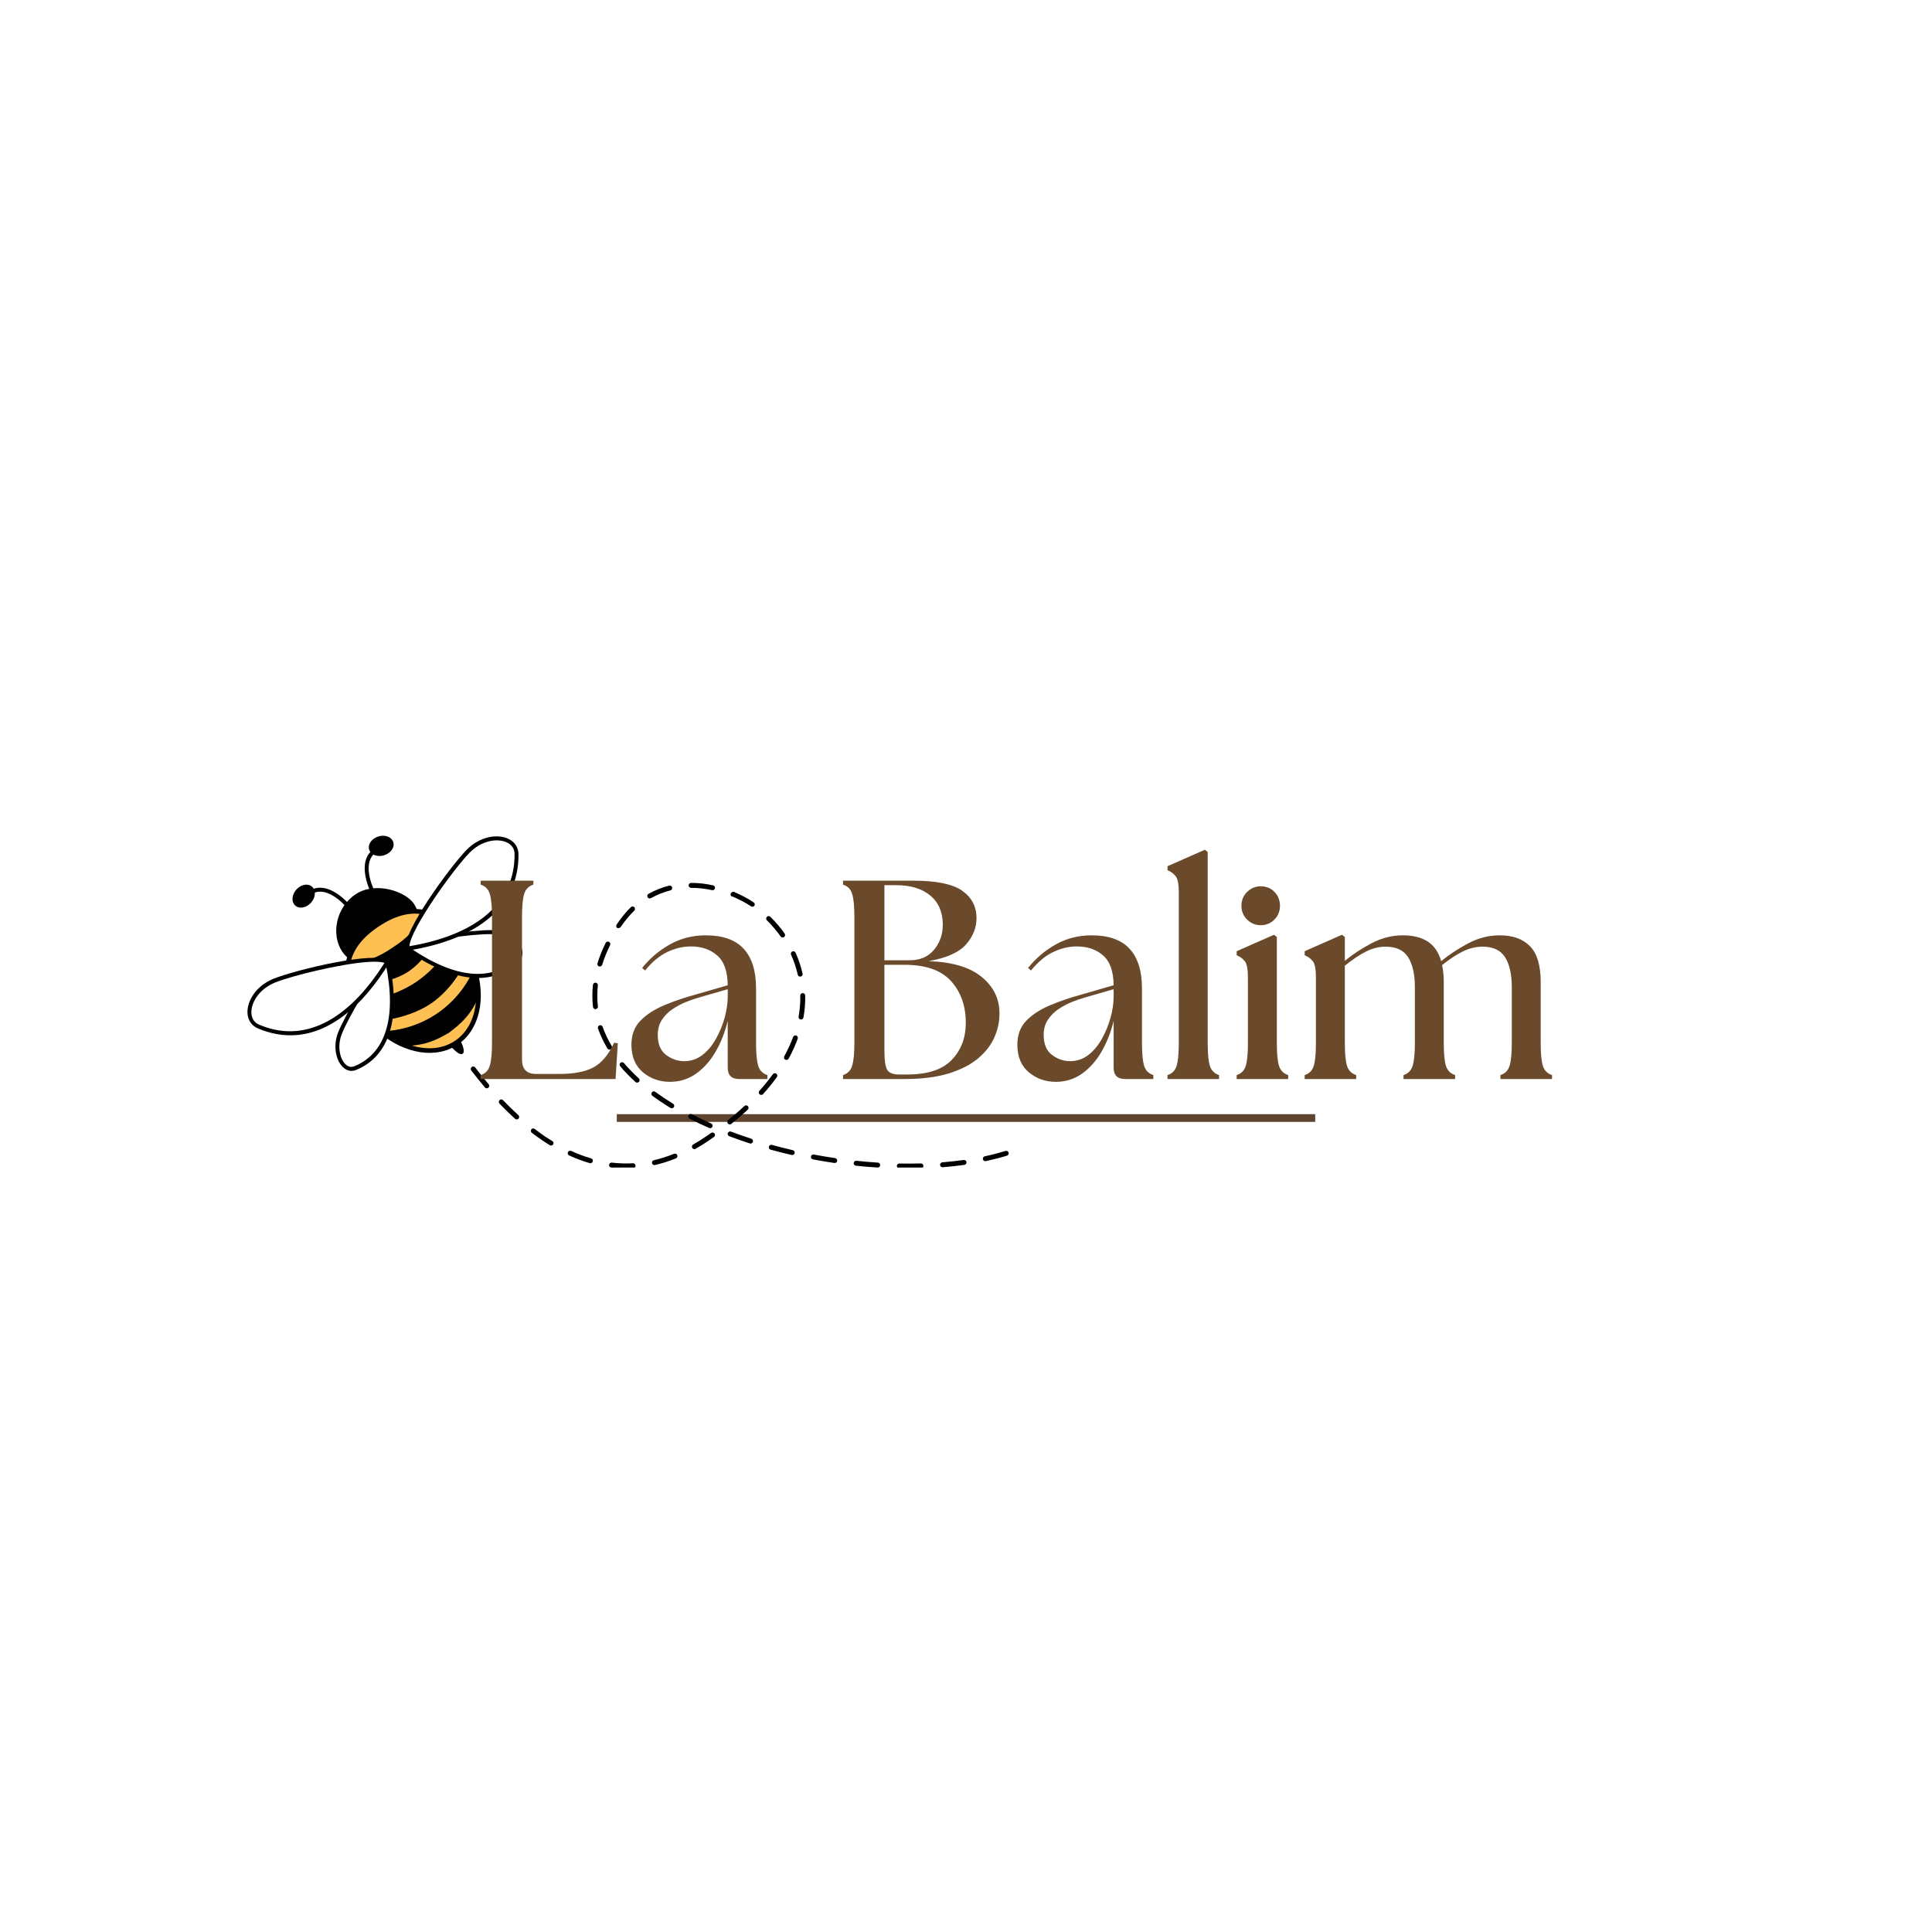 <svg version="1.0" preserveAspectRatio="xMidYMid meet" height="500" viewBox="0 0 375 375" zoomAndPan="magnify" width="500" xmlns:xlink="http://www.w3.org/1999/xlink" xmlns="http://www.w3.org/2000/svg"><defs><g></g><clipPath id="1e213bdf9b"><path clip-rule="nonzero" d="M 91 171 L 196 171 L 196 226.625 L 91 226.625 Z M 91 171"></path></clipPath></defs><rect fill-opacity="1" height="450" y="-37.5" fill="#ffffff" width="450" x="-37.5"></rect><rect fill-opacity="1" height="450" y="-37.5" fill="#ffffff" width="450" x="-37.5"></rect><path stroke-miterlimit="4" stroke-opacity="1" stroke-width="2" stroke="#5f432c" d="M 0 1 L 180.75 1" stroke-linejoin="miter" fill="none" transform="matrix(0.75, -0, 0, 0.75, 119.719, 216.258)" stroke-linecap="butt"></path><g clip-path="url(#1e213bdf9b)"><path fill-rule="nonzero" fill-opacity="1" d="M 105.219 221.312 C 104.555 220.867 103.887 220.379 103.227 219.875 C 103.016 219.715 102.977 219.41 103.137 219.199 C 103.297 218.988 103.582 218.969 103.793 219.129 C 104.441 219.621 105.086 220.113 105.734 220.551 C 105.734 220.555 105.734 220.555 105.734 220.555 C 106.219 220.883 106.727 221.176 107.211 221.473 C 107.434 221.613 107.516 221.898 107.375 222.121 C 107.238 222.348 106.941 222.418 106.719 222.281 C 106.219 221.977 105.715 221.652 105.223 221.316 C 105.219 221.316 105.219 221.316 105.219 221.312 Z M 110.402 224.234 C 110.211 224.105 110.137 223.852 110.234 223.637 C 110.344 223.398 110.629 223.289 110.871 223.398 C 112.148 223.984 113.449 224.469 114.727 224.84 C 114.984 224.914 115.129 225.18 115.055 225.434 C 114.98 225.688 114.715 225.836 114.461 225.762 C 113.137 225.375 111.793 224.875 110.473 224.273 C 110.445 224.262 110.422 224.246 110.402 224.234 Z M 100.027 217.199 C 100.008 217.188 99.992 217.172 99.973 217.156 C 98.961 216.242 97.945 215.25 96.945 214.207 C 96.762 214.016 96.77 213.715 96.961 213.531 C 97.152 213.348 97.453 213.355 97.637 213.547 C 98.621 214.57 99.621 215.547 100.617 216.445 C 100.812 216.625 100.828 216.926 100.652 217.125 C 100.488 217.301 100.223 217.332 100.027 217.199 Z M 94.215 211.156 C 94.18 211.133 94.148 211.105 94.117 211.07 C 93.23 210.023 92.34 208.914 91.473 207.777 C 91.312 207.566 91.355 207.266 91.566 207.105 C 91.777 206.945 92.078 206.988 92.238 207.199 C 93.094 208.32 93.973 209.414 94.848 210.449 C 95.02 210.652 94.996 210.953 94.793 211.125 C 94.625 211.266 94.387 211.273 94.215 211.156 Z M 118.43 226.539 C 118.285 226.441 118.199 226.27 118.223 226.082 C 118.254 225.82 118.492 225.633 118.754 225.664 C 120.113 225.824 121.496 225.867 122.852 225.789 C 123.117 225.773 123.344 225.977 123.359 226.242 C 123.375 226.504 123.172 226.73 122.906 226.746 C 121.492 226.828 120.059 226.785 118.641 226.617 C 118.562 226.605 118.488 226.578 118.43 226.539 Z M 126.754 226.062 C 126.656 226 126.586 225.898 126.555 225.777 C 126.496 225.52 126.656 225.262 126.914 225.199 C 128.215 224.898 129.535 224.477 130.832 223.953 C 131.078 223.852 131.355 223.973 131.457 224.215 C 131.555 224.461 131.438 224.742 131.191 224.84 C 129.848 225.383 128.48 225.82 127.133 226.133 C 126.996 226.164 126.859 226.137 126.754 226.062 Z M 134.508 222.961 C 134.449 222.922 134.398 222.867 134.359 222.801 C 134.23 222.57 134.309 222.281 134.539 222.148 C 135.41 221.652 136.293 221.102 137.16 220.504 C 137.453 220.305 137.738 220.105 138.023 219.902 C 138.238 219.75 138.539 219.805 138.691 220.02 C 138.844 220.234 138.793 220.535 138.574 220.688 C 138.289 220.891 137.996 221.094 137.703 221.293 C 136.812 221.906 135.906 222.473 135.016 222.98 C 134.852 223.074 134.652 223.062 134.508 222.961 Z M 128.129 213.754 C 127.613 213.41 127.109 213.051 126.625 212.695 C 126.41 212.539 126.367 212.238 126.523 212.027 C 126.68 211.812 126.98 211.77 127.191 211.926 C 128.27 212.715 129.43 213.492 130.645 214.234 C 130.871 214.371 130.941 214.664 130.805 214.891 C 130.664 215.117 130.371 215.188 130.145 215.051 C 129.453 214.629 128.777 214.191 128.129 213.754 Z M 133.781 217.094 C 133.586 216.957 133.512 216.695 133.625 216.477 C 133.746 216.242 134.035 216.148 134.273 216.27 C 135.473 216.891 136.738 217.496 138.031 218.066 C 138.273 218.172 138.383 218.457 138.277 218.699 C 138.168 218.941 137.887 219.051 137.645 218.941 C 136.332 218.363 135.051 217.75 133.832 217.121 C 133.816 217.113 133.797 217.102 133.781 217.094 Z M 123.395 210.059 C 123.375 210.047 123.355 210.031 123.34 210.016 C 122.254 209.027 121.258 208 120.379 206.961 C 120.211 206.758 120.234 206.457 120.438 206.285 C 120.641 206.113 120.941 206.141 121.113 206.344 C 121.965 207.352 122.93 208.348 123.984 209.305 C 124.18 209.484 124.195 209.789 124.016 209.984 C 123.852 210.16 123.586 210.191 123.395 210.059 Z M 141.453 220.488 C 141.273 220.367 141.191 220.137 141.273 219.922 C 141.367 219.676 141.645 219.551 141.891 219.645 C 143.168 220.129 144.492 220.594 145.828 221.027 C 146.082 221.105 146.219 221.379 146.137 221.629 C 146.055 221.879 145.785 222.02 145.535 221.938 C 144.18 221.5 142.84 221.031 141.551 220.543 C 141.516 220.527 141.484 220.512 141.453 220.488 Z M 118.035 203.648 C 117.98 203.609 117.93 203.559 117.895 203.496 C 117.145 202.238 116.527 200.934 116.066 199.625 C 115.98 199.375 116.113 199.102 116.363 199.016 C 116.609 198.926 116.883 199.059 116.973 199.309 C 117.41 200.559 118 201.801 118.715 203.004 C 118.852 203.23 118.777 203.527 118.551 203.66 C 118.387 203.762 118.184 203.75 118.035 203.648 Z M 141.379 218.168 C 141.34 218.145 141.305 218.113 141.273 218.074 C 141.109 217.867 141.141 217.566 141.348 217.398 C 142.453 216.508 143.512 215.594 144.492 214.68 C 144.684 214.5 144.988 214.512 145.168 214.703 C 145.348 214.898 145.34 215.199 145.145 215.383 C 144.148 216.312 143.074 217.242 141.949 218.145 C 141.781 218.281 141.547 218.285 141.379 218.168 Z M 149.434 223.082 C 149.27 222.969 149.184 222.762 149.242 222.559 C 149.312 222.301 149.574 222.152 149.832 222.223 C 151.156 222.586 152.516 222.93 153.879 223.246 C 154.137 223.305 154.297 223.562 154.238 223.82 C 154.18 224.078 153.922 224.238 153.664 224.18 C 152.289 223.863 150.914 223.516 149.574 223.145 C 149.523 223.133 149.477 223.109 149.434 223.082 Z M 157.609 224.965 C 157.457 224.863 157.371 224.672 157.406 224.48 C 157.457 224.219 157.707 224.047 157.969 224.098 C 159.328 224.352 160.719 224.586 162.09 224.785 C 162.352 224.824 162.531 225.07 162.496 225.332 C 162.457 225.594 162.211 225.773 161.949 225.734 C 160.566 225.531 159.164 225.297 157.789 225.039 C 157.723 225.027 157.664 225 157.609 224.965 Z M 115.309 195.793 C 115.195 195.715 115.117 195.594 115.102 195.449 C 114.938 194.047 114.934 192.605 115.09 191.164 C 115.117 190.902 115.355 190.711 115.617 190.738 C 115.879 190.766 116.07 191.004 116.043 191.266 C 115.895 192.637 115.898 194.008 116.055 195.34 C 116.082 195.602 115.895 195.84 115.633 195.871 C 115.512 195.883 115.402 195.855 115.309 195.793 Z M 165.918 226.184 C 165.773 226.086 165.688 225.918 165.707 225.734 C 165.734 225.473 165.973 225.281 166.234 225.309 C 167.621 225.457 169.023 225.574 170.398 225.664 C 170.66 225.68 170.863 225.906 170.844 226.172 C 170.828 226.434 170.602 226.637 170.336 226.617 C 168.949 226.531 167.535 226.41 166.133 226.262 C 166.055 226.254 165.98 226.227 165.918 226.184 Z M 147.492 212.441 C 147.473 212.43 147.457 212.414 147.438 212.398 C 147.242 212.223 147.227 211.922 147.402 211.723 C 148.352 210.668 149.23 209.586 150.012 208.508 C 150.168 208.293 150.465 208.246 150.684 208.402 C 150.898 208.559 150.945 208.859 150.789 209.07 C 149.984 210.176 149.086 211.285 148.117 212.363 C 147.953 212.543 147.688 212.574 147.492 212.441 Z M 116.156 187.52 C 115.984 187.402 115.902 187.188 115.965 186.98 C 116.371 185.68 116.906 184.348 117.555 183.027 C 117.672 182.789 117.961 182.691 118.199 182.809 C 118.438 182.926 118.531 183.215 118.414 183.453 C 117.785 184.727 117.27 186.012 116.883 187.266 C 116.805 187.516 116.535 187.656 116.281 187.578 C 116.234 187.566 116.195 187.547 116.156 187.52 Z M 174.293 226.715 C 174.16 226.625 174.078 226.477 174.082 226.309 C 174.086 226.043 174.305 225.832 174.57 225.84 C 175.977 225.867 177.383 225.863 178.746 225.824 C 179.008 225.816 179.23 226.027 179.234 226.293 C 179.242 226.555 179.035 226.777 178.77 226.785 C 177.391 226.82 175.973 226.824 174.551 226.797 C 174.453 226.793 174.367 226.766 174.293 226.715 Z M 182.68 226.48 C 182.562 226.402 182.48 226.273 182.469 226.121 C 182.449 225.855 182.645 225.625 182.91 225.605 C 184.324 225.492 185.719 225.34 187.055 225.152 C 187.316 225.117 187.559 225.297 187.594 225.562 C 187.633 225.824 187.449 226.066 187.188 226.102 C 185.832 226.293 184.418 226.445 182.984 226.559 C 182.875 226.57 182.766 226.539 182.68 226.48 Z M 152.379 205.652 C 152.176 205.516 152.109 205.246 152.227 205.027 C 152.902 203.793 153.48 202.531 153.938 201.281 C 154.027 201.035 154.301 200.906 154.551 200.996 C 154.797 201.09 154.926 201.363 154.836 201.613 C 154.363 202.906 153.77 204.211 153.07 205.488 C 152.941 205.719 152.648 205.805 152.418 205.676 C 152.406 205.668 152.391 205.66 152.379 205.652 Z M 119.758 180.082 C 119.539 179.934 119.594 179.609 119.738 179.391 L 119.793 179.312 C 120.598 178.117 121.477 177.016 122.457 176.078 C 122.648 175.895 122.938 175.891 123.117 176.082 C 123.301 176.273 123.301 176.582 123.109 176.762 C 122.18 177.656 121.324 178.688 120.555 179.828 L 120.504 179.902 C 120.355 180.121 119.98 180.23 119.758 180.082 Z M 190.984 225.301 C 190.883 225.23 190.809 225.129 190.781 225.004 C 190.727 224.742 190.895 224.488 191.152 224.434 C 192.551 224.137 193.902 223.785 195.172 223.398 C 195.426 223.32 195.695 223.465 195.773 223.715 C 195.848 223.969 195.707 224.238 195.453 224.316 C 194.156 224.711 192.777 225.066 191.352 225.371 C 191.219 225.398 191.086 225.371 190.984 225.301 Z M 155.211 197.805 C 155.062 197.703 154.977 197.516 155.008 197.324 C 155.25 195.965 155.359 194.594 155.332 193.246 C 155.328 192.984 155.539 192.766 155.805 192.758 C 156.066 192.754 156.285 192.965 156.293 193.23 C 156.32 194.637 156.203 196.07 155.953 197.492 C 155.906 197.754 155.656 197.926 155.398 197.879 C 155.328 197.867 155.266 197.844 155.211 197.805 Z M 125.844 174.309 C 125.781 174.266 125.73 174.211 125.695 174.145 C 125.562 173.914 125.648 173.621 125.879 173.492 C 127.129 172.789 128.477 172.254 129.875 171.898 C 130.133 171.836 130.395 171.988 130.457 172.246 C 130.523 172.504 130.367 172.766 130.113 172.828 C 128.793 173.164 127.527 173.668 126.348 174.328 C 126.184 174.418 125.988 174.406 125.844 174.309 Z M 155.043 189.48 C 154.945 189.414 154.871 189.312 154.844 189.191 C 154.547 187.867 154.109 186.562 153.547 185.312 C 153.438 185.07 153.547 184.789 153.785 184.68 C 154.027 184.57 154.312 184.68 154.422 184.918 C 155.008 186.23 155.465 187.594 155.777 188.98 C 155.836 189.238 155.676 189.492 155.418 189.551 C 155.281 189.582 155.148 189.555 155.043 189.48 Z M 133.875 172.25 C 133.746 172.164 133.664 172.02 133.664 171.852 C 133.664 171.59 133.875 171.371 134.141 171.371 C 135.543 171.371 136.98 171.527 138.406 171.844 C 138.664 171.898 138.828 172.156 138.77 172.414 C 138.711 172.672 138.457 172.836 138.199 172.777 C 136.84 172.48 135.477 172.328 134.145 172.332 C 134.043 172.332 133.949 172.301 133.875 172.25 Z M 151.637 181.879 C 151.59 181.848 151.551 181.805 151.516 181.758 C 150.734 180.648 149.84 179.598 148.855 178.637 C 148.664 178.453 148.664 178.148 148.848 177.961 C 149.031 177.77 149.336 177.766 149.523 177.953 C 150.551 178.953 151.484 180.051 152.297 181.207 C 152.449 181.422 152.398 181.719 152.184 181.875 C 152.016 181.992 151.797 181.988 151.637 181.879 Z M 142.012 174.012 C 141.824 173.887 141.75 173.641 141.844 173.422 C 141.949 173.18 142.266 173.023 142.508 173.129 C 143.793 173.695 145.074 174.336 146.258 175.137 L 146.281 175.152 C 146.5 175.301 146.57 175.582 146.422 175.801 C 146.273 176.02 145.984 176.062 145.766 175.914 L 145.742 175.898 C 144.609 175.129 143.367 174.531 142.133 173.992 C 142.105 173.98 142.035 174.027 142.012 174.012 Z M 142.012 174.012" fill="#000000"></path></g><path fill-rule="nonzero" fill-opacity="1" d="M 74.305 164.59 C 74.254 164.391 74.059 164.266 73.859 164.305 C 73.852 164.305 73.848 164.309 73.84 164.309 C 72.512 164.633 71.598 165.395 71.129 166.574 C 70.695 167.668 70.676 169.094 71.07 170.703 C 71.422 172.129 72.09 173.652 72.957 174.992 C 73.027 175.105 73.152 175.172 73.285 175.168 C 73.305 175.168 73.328 175.168 73.348 175.164 C 73.398 175.152 73.445 175.137 73.484 175.109 C 73.57 175.051 73.633 174.965 73.652 174.867 C 73.676 174.766 73.656 174.664 73.602 174.578 C 72.809 173.348 72.184 171.949 71.844 170.637 C 71.453 169.141 71.457 167.836 71.844 166.859 C 72.215 165.926 72.949 165.316 74.02 165.055 C 74.227 165.004 74.352 164.797 74.305 164.59 Z M 74.305 164.59" fill="#000000"></path><path fill-rule="nonzero" fill-opacity="1" d="M 76.332 163.441 C 76.309 163.371 76.281 163.305 76.25 163.238 C 76.078 162.887 75.773 162.605 75.375 162.426 C 74.914 162.219 74.352 162.164 73.789 162.27 C 73.668 162.293 73.539 162.324 73.418 162.363 C 72.801 162.559 72.277 162.926 71.945 163.402 C 71.852 163.531 71.781 163.664 71.723 163.801 C 71.566 164.172 71.543 164.562 71.656 164.922 C 71.707 165.086 71.789 165.238 71.891 165.375 C 72.039 165.578 72.242 165.746 72.48 165.875 C 72.523 165.898 72.57 165.922 72.617 165.941 C 73.078 166.148 73.641 166.203 74.199 166.098 C 74.324 166.074 74.449 166.043 74.57 166.004 C 75.188 165.809 75.711 165.438 76.047 164.965 C 76.387 164.477 76.488 163.938 76.332 163.441 Z M 76.332 163.441" fill="#000000"></path><path fill-rule="nonzero" fill-opacity="1" d="M 59.188 174.391 C 59.027 174.266 58.992 174.035 59.105 173.867 C 59.109 173.863 59.113 173.859 59.121 173.852 C 59.957 172.773 61.027 172.25 62.293 172.305 C 63.469 172.352 64.781 172.918 66.09 173.934 C 67.246 174.836 68.363 176.07 69.234 177.406 C 69.309 177.52 69.316 177.656 69.262 177.777 C 69.25 177.797 69.242 177.816 69.23 177.832 C 69.199 177.875 69.164 177.91 69.121 177.938 C 69.035 177.992 68.934 178.012 68.832 177.992 C 68.734 177.969 68.648 177.91 68.59 177.824 C 67.793 176.602 66.77 175.461 65.711 174.613 C 64.504 173.648 63.312 173.113 62.262 173.07 C 61.258 173.031 60.402 173.449 59.727 174.324 C 59.598 174.488 59.355 174.52 59.188 174.391 Z M 59.188 174.391" fill="#000000"></path><path fill-rule="nonzero" fill-opacity="1" d="M 57.312 175.773 C 57.258 175.727 57.203 175.672 57.156 175.617 C 56.91 175.316 56.773 174.926 56.773 174.484 C 56.773 173.98 56.953 173.441 57.277 172.977 C 57.348 172.871 57.43 172.77 57.516 172.672 C 57.945 172.188 58.496 171.863 59.066 171.754 C 59.219 171.723 59.371 171.711 59.52 171.711 C 59.922 171.723 60.289 171.859 60.57 172.109 C 60.699 172.223 60.805 172.359 60.891 172.508 C 61.012 172.727 61.086 172.98 61.105 173.254 C 61.105 173.301 61.109 173.352 61.109 173.402 C 61.109 173.906 60.93 174.441 60.605 174.91 C 60.535 175.016 60.453 175.117 60.367 175.211 C 59.938 175.695 59.387 176.023 58.816 176.133 C 58.234 176.246 57.699 176.117 57.312 175.773 Z M 57.312 175.773" fill="#000000"></path><path fill-rule="nonzero" fill-opacity="1" d="M 66.414 184.691 C 64.215 181.395 65.191 176.133 69.035 173.57 C 72.879 171.012 78.738 173.02 80.332 175.414 C 82.531 178.711 80.551 182.492 76.707 185.055 C 72.863 187.617 68.609 187.988 66.414 184.691 Z M 66.414 184.691" fill="#000000"></path><path fill-rule="nonzero" fill-opacity="1" d="M 89.793 204.531 C 88.859 205.156 86.332 201.68 86.332 201.68 C 86.254 201.566 88.434 200.23 88.484 200.301 C 88.484 200.301 90.711 203.914 89.793 204.531 Z M 89.793 204.531" fill="#000000"></path><path fill-rule="nonzero" fill-opacity="1" d="M 73.258 179.453 C 67.867 183.047 65.059 188.301 69.945 195.633 C 74.832 202.965 83.16 205.996 88.555 202.406 C 93.945 198.812 94.355 189.957 89.469 182.625 C 84.582 175.293 78.648 175.859 73.258 179.453 Z M 73.258 179.453" fill="#fec053"></path><path fill-rule="nonzero" fill-opacity="1" d="M 84.535 204.301 C 79.426 204.848 73.426 201.68 69.566 195.887 C 65.184 189.312 66.375 183.496 73.008 179.078 L 73.008 179.074 C 79.641 174.664 85.461 175.797 89.844 182.371 C 94.859 189.902 94.395 199.055 88.805 202.785 C 87.516 203.641 86.066 204.137 84.535 204.301 Z M 73.508 179.828 C 67.281 183.98 66.211 189.215 70.32 195.383 C 75.055 202.492 83.102 205.488 88.305 202.027 C 93.473 198.578 93.828 189.988 89.09 182.875 C 84.977 176.707 79.738 175.68 73.508 179.832 Z M 73.508 179.828" fill="#000000"></path><path fill-rule="nonzero" fill-opacity="1" d="M 82.57 176.371 C 81.129 180.305 78.656 182.332 76.23 183.902 C 73.852 185.535 71.012 187.043 66.828 186.859 L 67.562 190.672 C 72.848 191.27 76.602 190.324 79.316 188.547 C 82.004 186.723 84.32 183.625 85.805 178.516 Z M 82.57 176.371" fill="#000000"></path><path fill-rule="nonzero" fill-opacity="1" d="M 88.363 181.18 C 86.82 185.289 83.922 188.449 80.699 190.652 C 77.422 192.781 73.391 194.238 69.008 194.078 L 71.543 198.07 C 75.648 198.398 80.668 196.793 83.523 194.867 C 86.398 192.973 89.426 189.438 91.07 185.055 Z M 88.363 181.18" fill="#000000"></path><path fill-rule="nonzero" fill-opacity="1" d="M 84.695 196.816 C 81.793 198.734 78.133 200.094 73.859 200.184 L 77.574 202.977 C 82.152 203.184 84.688 201.883 87.129 200.465 C 89.375 198.758 91.648 196.938 93.223 192.633 L 91.98 188.109 C 90.25 192.02 87.582 194.875 84.695 196.816 Z M 84.695 196.816" fill="#000000"></path><path fill-rule="nonzero" fill-opacity="1" d="M 75.18 186.758 C 73.078 187.07 67.262 197.285 65.98 200.559 C 64.5 204.352 66.59 208.262 68.902 207.332 C 75.66 204.617 77.328 196.723 75.18 186.758 Z M 75.18 186.758" fill="#ffffff"></path><path fill-rule="nonzero" fill-opacity="1" d="M 68.395 207.855 C 67.711 207.91 67.027 207.621 66.457 207.027 C 65.25 205.77 64.578 203.086 65.629 200.391 C 66.727 197.594 72.668 186.734 75.102 186.371 C 75.309 186.332 75.504 186.488 75.547 186.695 C 77.902 197.613 75.598 205.074 69.059 207.699 C 68.84 207.785 68.617 207.84 68.395 207.855 Z M 74.906 187.285 C 72.852 188.523 67.688 197.27 66.336 200.727 C 65.414 203.082 65.977 205.457 66.977 206.5 C 67.355 206.887 67.969 207.281 68.742 206.969 C 74.832 204.523 77.012 197.543 74.906 187.285 Z M 74.906 187.285" fill="#000000"></path><path fill-rule="nonzero" fill-opacity="1" d="M 75.176 186.754 C 72.742 185.023 57.543 188.617 53.27 190.332 C 48.32 192.312 46.926 197.84 50.137 199.227 C 59.52 203.277 68.367 197.781 75.176 186.754 Z M 75.176 186.754" fill="#ffffff"></path><path fill-rule="nonzero" fill-opacity="1" d="M 57.469 200.91 C 55.004 201.098 52.504 200.66 50.008 199.586 C 48.816 199.066 48.094 197.984 48.035 196.605 C 47.934 194.355 49.645 191.352 53.109 189.965 C 57.375 188.254 72.711 184.543 75.375 186.438 C 75.551 186.562 75.609 186.801 75.5 186.977 C 70.133 195.672 63.91 200.422 57.469 200.91 Z M 71.188 186.73 C 65.832 187.137 56.695 189.387 53.426 190.695 C 50.27 191.961 48.703 194.637 48.793 196.625 C 48.836 197.68 49.359 198.477 50.258 198.867 C 58.812 202.562 67.453 198.309 74.625 186.895 C 73.934 186.648 72.715 186.617 71.188 186.73 Z M 71.188 186.73" fill="#000000"></path><path fill-rule="nonzero" fill-opacity="1" d="M 79.133 184.117 C 80.23 182.297 91.875 180.848 95.387 180.926 C 99.449 181.012 102.25 184.453 100.5 186.234 C 95.398 191.441 87.484 189.941 79.133 184.117 Z M 79.133 184.117" fill="#ffffff"></path><path fill-rule="nonzero" fill-opacity="1" d="M 93.754 189.789 C 89.543 190.109 84.496 188.312 78.938 184.434 C 78.762 184.312 78.703 184.07 78.809 183.895 C 80.078 181.785 92.383 180.473 95.367 180.535 C 98.254 180.598 100.469 182.254 101.16 183.855 C 101.594 184.859 101.457 185.828 100.777 186.52 C 98.84 188.496 96.469 189.582 93.754 189.789 Z M 79.723 184.066 C 88.359 189.965 95.633 190.637 100.227 185.945 C 100.816 185.344 100.684 184.629 100.473 184.133 C 99.898 182.809 97.93 181.371 95.402 181.316 C 91.594 181.234 81.648 182.613 79.723 184.066 Z M 79.723 184.066" fill="#000000"></path><path fill-rule="nonzero" fill-opacity="1" d="M 79.129 184.113 C 78.473 181.195 87.633 168.523 90.859 165.23 C 94.59 161.418 100.215 162.254 100.258 165.758 C 100.379 175.996 91.91 182.062 79.129 184.113 Z M 79.129 184.113" fill="#ffffff"></path><path fill-rule="nonzero" fill-opacity="1" d="M 79.184 184.504 C 78.988 184.52 78.805 184.379 78.762 184.176 C 78.039 180.973 87.367 168.23 90.582 164.945 C 93.191 162.277 96.609 161.848 98.652 162.805 C 99.898 163.391 100.617 164.477 100.637 165.777 C 100.75 175.613 93.141 182.266 79.211 184.5 C 79.199 184.5 79.191 184.504 79.184 184.504 Z M 95.969 163.129 C 94.414 163.25 92.637 163.98 91.133 165.52 C 87.965 168.754 79.652 180.344 79.469 183.656 C 92.746 181.418 99.988 175.066 99.875 165.738 C 99.867 164.75 99.332 163.961 98.375 163.512 C 97.715 163.199 96.879 163.062 95.969 163.129 Z M 95.969 163.129" fill="#000000"></path><g fill-opacity="1" fill="#6b4a2b"><g transform="translate(90.715, 209.437)"><g><path d="M 2.578 0 L 2.578 -0.766 C 3.492 -1.055 4.086 -1.672 4.359 -2.609 C 4.641 -3.547 4.781 -5.004 4.781 -6.984 L 4.781 -31.516 C 4.781 -33.492 4.641 -34.953 4.359 -35.891 C 4.086 -36.828 3.492 -37.441 2.578 -37.734 L 2.578 -38.5 L 12.812 -38.5 L 12.812 -37.734 C 11.895 -37.441 11.297 -36.828 11.016 -35.891 C 10.742 -34.953 10.609 -33.492 10.609 -31.516 L 10.609 -3.734 C 10.609 -1.898 11.523 -0.984 13.359 -0.984 L 17.875 -0.984 C 20.664 -0.984 22.859 -1.406 24.453 -2.25 C 26.047 -3.094 27.391 -4.691 28.484 -7.047 L 29.203 -6.938 L 28.766 0 Z M 2.578 0"></path></g></g></g><g fill-opacity="1" fill="#6b4a2b"><g transform="translate(120.907, 209.437)"><g><path d="M 22.547 0 C 21.078 0 20.344 -0.734 20.344 -2.203 L 20.344 -11.281 C 19.832 -9.145 19.062 -7.176 18.031 -5.375 C 17.008 -3.582 15.742 -2.145 14.234 -1.062 C 12.734 0.008 11.031 0.547 9.125 0.547 C 7.113 0.547 5.363 -0.07 3.875 -1.312 C 2.395 -2.562 1.656 -4.344 1.656 -6.656 C 1.656 -8.562 2.227 -10.109 3.375 -11.297 C 4.531 -12.492 6.062 -13.492 7.969 -14.297 C 9.875 -15.109 11.969 -15.82 14.25 -16.438 L 20.344 -18.203 C 20.312 -20.922 19.625 -22.852 18.281 -24 C 16.945 -25.156 15.254 -25.734 13.203 -25.734 C 11.66 -25.734 10.133 -25.375 8.625 -24.656 C 7.125 -23.945 5.68 -22.75 4.297 -21.062 L 3.734 -21.562 C 5.273 -23.469 7.086 -25 9.172 -26.156 C 11.266 -27.312 13.562 -27.891 16.062 -27.891 C 19.395 -27.891 21.859 -27.016 23.453 -25.266 C 25.047 -23.523 25.844 -20.969 25.844 -17.594 L 25.844 -6.984 C 25.844 -5.004 25.977 -3.547 26.25 -2.609 C 26.531 -1.672 27.129 -1.055 28.047 -0.766 L 28.047 0 Z M 6.766 -8.578 C 6.766 -6.785 7.305 -5.484 8.391 -4.672 C 9.473 -3.867 10.633 -3.469 11.875 -3.469 C 13.238 -3.469 14.441 -3.879 15.484 -4.703 C 16.523 -5.523 17.398 -6.586 18.109 -7.891 C 18.828 -9.191 19.379 -10.555 19.766 -11.984 C 20.148 -13.422 20.344 -14.758 20.344 -16 L 20.344 -17.438 L 14.469 -15.734 C 13.801 -15.547 13.035 -15.273 12.172 -14.922 C 11.316 -14.578 10.477 -14.129 9.656 -13.578 C 8.832 -13.035 8.145 -12.348 7.594 -11.516 C 7.039 -10.691 6.766 -9.711 6.766 -8.578 Z M 6.766 -8.578"></path></g></g></g><g fill-opacity="1" fill="#6b4a2b"><g transform="translate(150.055, 209.437)"><g></g></g></g><g fill-opacity="1" fill="#6b4a2b"><g transform="translate(161.054, 209.437)"><g><path d="M 2.578 0 L 2.578 -0.766 C 3.492 -1.055 4.086 -1.672 4.359 -2.609 C 4.641 -3.547 4.781 -5.004 4.781 -6.984 L 4.781 -31.516 C 4.781 -33.492 4.641 -34.953 4.359 -35.891 C 4.086 -36.828 3.492 -37.441 2.578 -37.734 L 2.578 -38.5 L 16.172 -38.5 C 20.68 -38.5 23.859 -37.848 25.703 -36.547 C 27.555 -35.242 28.484 -33.473 28.484 -31.234 C 28.484 -29.367 27.805 -27.664 26.453 -26.125 C 25.098 -24.582 22.676 -23.5 19.188 -22.875 C 23.738 -22.727 27.16 -21.719 29.453 -19.844 C 31.742 -17.977 32.906 -15.672 32.938 -12.922 C 32.977 -11.305 32.664 -9.727 32 -8.188 C 31.344 -6.656 30.289 -5.273 28.844 -4.047 C 27.395 -2.816 25.488 -1.832 23.125 -1.094 C 20.758 -0.363 17.891 0 14.516 0 Z M 10.609 -5.672 C 10.609 -3.68 10.789 -2.383 11.156 -1.781 C 11.531 -1.176 12.301 -0.875 13.469 -0.875 L 15.016 -0.875 C 18.973 -0.875 21.859 -1.816 23.672 -3.703 C 25.492 -5.598 26.406 -7.992 26.406 -10.891 C 26.406 -14.191 25.453 -16.895 23.547 -19 C 21.641 -21.113 18.629 -22.172 14.516 -22.172 L 10.609 -22.172 Z M 10.609 -23.047 L 15.516 -23.047 C 17.523 -23.047 19.098 -23.723 20.234 -25.078 C 21.367 -26.43 21.938 -28.062 21.938 -29.969 C 21.938 -32.395 21.129 -34.273 19.516 -35.609 C 17.91 -36.953 15.695 -37.625 12.875 -37.625 L 10.609 -37.625 Z M 10.609 -23.047"></path></g></g></g><g fill-opacity="1" fill="#6b4a2b"><g transform="translate(195.812, 209.437)"><g><path d="M 22.547 0 C 21.078 0 20.344 -0.734 20.344 -2.203 L 20.344 -11.281 C 19.832 -9.145 19.062 -7.176 18.031 -5.375 C 17.008 -3.582 15.742 -2.145 14.234 -1.062 C 12.734 0.008 11.031 0.547 9.125 0.547 C 7.113 0.547 5.363 -0.07 3.875 -1.312 C 2.395 -2.562 1.656 -4.344 1.656 -6.656 C 1.656 -8.562 2.227 -10.109 3.375 -11.297 C 4.531 -12.492 6.062 -13.492 7.969 -14.297 C 9.875 -15.109 11.969 -15.82 14.25 -16.438 L 20.344 -18.203 C 20.312 -20.922 19.625 -22.852 18.281 -24 C 16.945 -25.156 15.254 -25.734 13.203 -25.734 C 11.66 -25.734 10.133 -25.375 8.625 -24.656 C 7.125 -23.945 5.68 -22.75 4.297 -21.062 L 3.734 -21.562 C 5.273 -23.469 7.086 -25 9.172 -26.156 C 11.266 -27.312 13.562 -27.891 16.062 -27.891 C 19.395 -27.891 21.859 -27.016 23.453 -25.266 C 25.047 -23.523 25.844 -20.969 25.844 -17.594 L 25.844 -6.984 C 25.844 -5.004 25.977 -3.547 26.25 -2.609 C 26.531 -1.672 27.129 -1.055 28.047 -0.766 L 28.047 0 Z M 6.766 -8.578 C 6.766 -6.785 7.305 -5.484 8.391 -4.672 C 9.473 -3.867 10.633 -3.469 11.875 -3.469 C 13.238 -3.469 14.441 -3.879 15.484 -4.703 C 16.523 -5.523 17.398 -6.586 18.109 -7.891 C 18.828 -9.191 19.379 -10.555 19.766 -11.984 C 20.148 -13.422 20.344 -14.758 20.344 -16 L 20.344 -17.438 L 14.469 -15.734 C 13.801 -15.547 13.035 -15.273 12.172 -14.922 C 11.316 -14.578 10.477 -14.129 9.656 -13.578 C 8.832 -13.035 8.145 -12.348 7.594 -11.516 C 7.039 -10.691 6.766 -9.711 6.766 -8.578 Z M 6.766 -8.578"></path></g></g></g><g fill-opacity="1" fill="#6b4a2b"><g transform="translate(224.96, 209.437)"><g><path d="M 1.656 0 L 1.656 -0.766 C 2.57 -1.055 3.164 -1.672 3.438 -2.609 C 3.707 -3.547 3.844 -5.004 3.844 -6.984 L 3.844 -36.141 C 3.844 -37.754 3.648 -38.816 3.266 -39.328 C 2.879 -39.836 2.344 -40.238 1.656 -40.531 L 1.656 -41.312 L 8.906 -44.5 L 9.453 -44.062 L 9.453 -6.984 C 9.453 -5.004 9.586 -3.547 9.859 -2.609 C 10.141 -1.672 10.738 -1.055 11.656 -0.766 L 11.656 0 Z M 1.656 0"></path></g></g></g><g fill-opacity="1" fill="#6b4a2b"><g transform="translate(238.489, 209.437)"><g><path d="M 1.547 0 L 1.547 -0.766 C 2.461 -1.055 3.055 -1.672 3.328 -2.609 C 3.598 -3.547 3.734 -5.004 3.734 -6.984 L 3.734 -19.641 C 3.734 -21.254 3.539 -22.316 3.156 -22.828 C 2.77 -23.336 2.234 -23.738 1.547 -24.031 L 1.547 -24.812 L 8.797 -28 L 9.344 -27.562 L 9.344 -6.984 C 9.344 -5.004 9.477 -3.547 9.75 -2.609 C 10.031 -1.672 10.629 -1.055 11.547 -0.766 L 11.547 0 Z M 2.469 -33.609 C 2.469 -34.672 2.832 -35.566 3.562 -36.297 C 4.301 -37.035 5.188 -37.406 6.219 -37.406 C 7.312 -37.406 8.207 -37.035 8.906 -36.297 C 9.602 -35.566 9.953 -34.672 9.953 -33.609 C 9.953 -32.578 9.594 -31.691 8.875 -30.953 C 8.164 -30.223 7.281 -29.859 6.219 -29.859 C 5.188 -29.859 4.301 -30.223 3.562 -30.953 C 2.832 -31.691 2.469 -32.578 2.469 -33.609 Z M 2.469 -33.609"></path></g></g></g><g fill-opacity="1" fill="#6b4a2b"><g transform="translate(251.688, 209.437)"><g><path d="M 1.547 0 L 1.547 -0.766 C 2.461 -1.055 3.055 -1.672 3.328 -2.609 C 3.598 -3.547 3.734 -5.004 3.734 -6.984 L 3.734 -19.641 C 3.734 -21.254 3.539 -22.316 3.156 -22.828 C 2.77 -23.336 2.234 -23.738 1.547 -24.031 L 1.547 -24.812 L 8.797 -28 L 9.344 -27.562 L 9.344 -22.938 C 10.852 -24.188 12.578 -25.32 14.516 -26.344 C 16.461 -27.375 18.5 -27.891 20.625 -27.891 C 22.57 -27.891 24.164 -27.492 25.406 -26.703 C 26.656 -25.91 27.535 -24.633 28.047 -22.875 C 29.555 -24.125 31.289 -25.27 33.25 -26.312 C 35.207 -27.363 37.27 -27.891 39.438 -27.891 C 41.969 -27.891 43.922 -27.18 45.297 -25.766 C 46.672 -24.359 47.359 -22.039 47.359 -18.812 L 47.359 -6.984 C 47.359 -5.004 47.492 -3.547 47.766 -2.609 C 48.047 -1.672 48.645 -1.055 49.562 -0.766 L 49.562 0 L 39.547 0 L 39.547 -0.766 C 40.461 -1.055 41.055 -1.672 41.328 -2.609 C 41.609 -3.547 41.75 -5.004 41.75 -6.984 L 41.75 -17.812 C 41.75 -20.312 41.316 -22.25 40.453 -23.625 C 39.586 -25 38.129 -25.688 36.078 -25.688 C 34.797 -25.688 33.531 -25.383 32.281 -24.781 C 31.039 -24.176 29.688 -23.285 28.219 -22.109 C 28.438 -21.117 28.547 -20.02 28.547 -18.812 L 28.547 -6.984 C 28.547 -5.004 28.68 -3.547 28.953 -2.609 C 29.234 -1.672 29.832 -1.055 30.75 -0.766 L 30.75 0 L 20.734 0 L 20.734 -0.766 C 21.648 -1.055 22.242 -1.672 22.516 -2.609 C 22.797 -3.547 22.938 -5.004 22.938 -6.984 L 22.938 -17.812 C 22.938 -20.312 22.504 -22.25 21.641 -23.625 C 20.773 -25 19.316 -25.688 17.266 -25.688 C 15.984 -25.688 14.719 -25.375 13.469 -24.75 C 12.227 -24.125 10.852 -23.207 9.344 -22 L 9.344 -6.984 C 9.344 -5.004 9.477 -3.547 9.75 -2.609 C 10.031 -1.672 10.629 -1.055 11.547 -0.766 L 11.547 0 Z M 1.547 0"></path></g></g></g></svg>